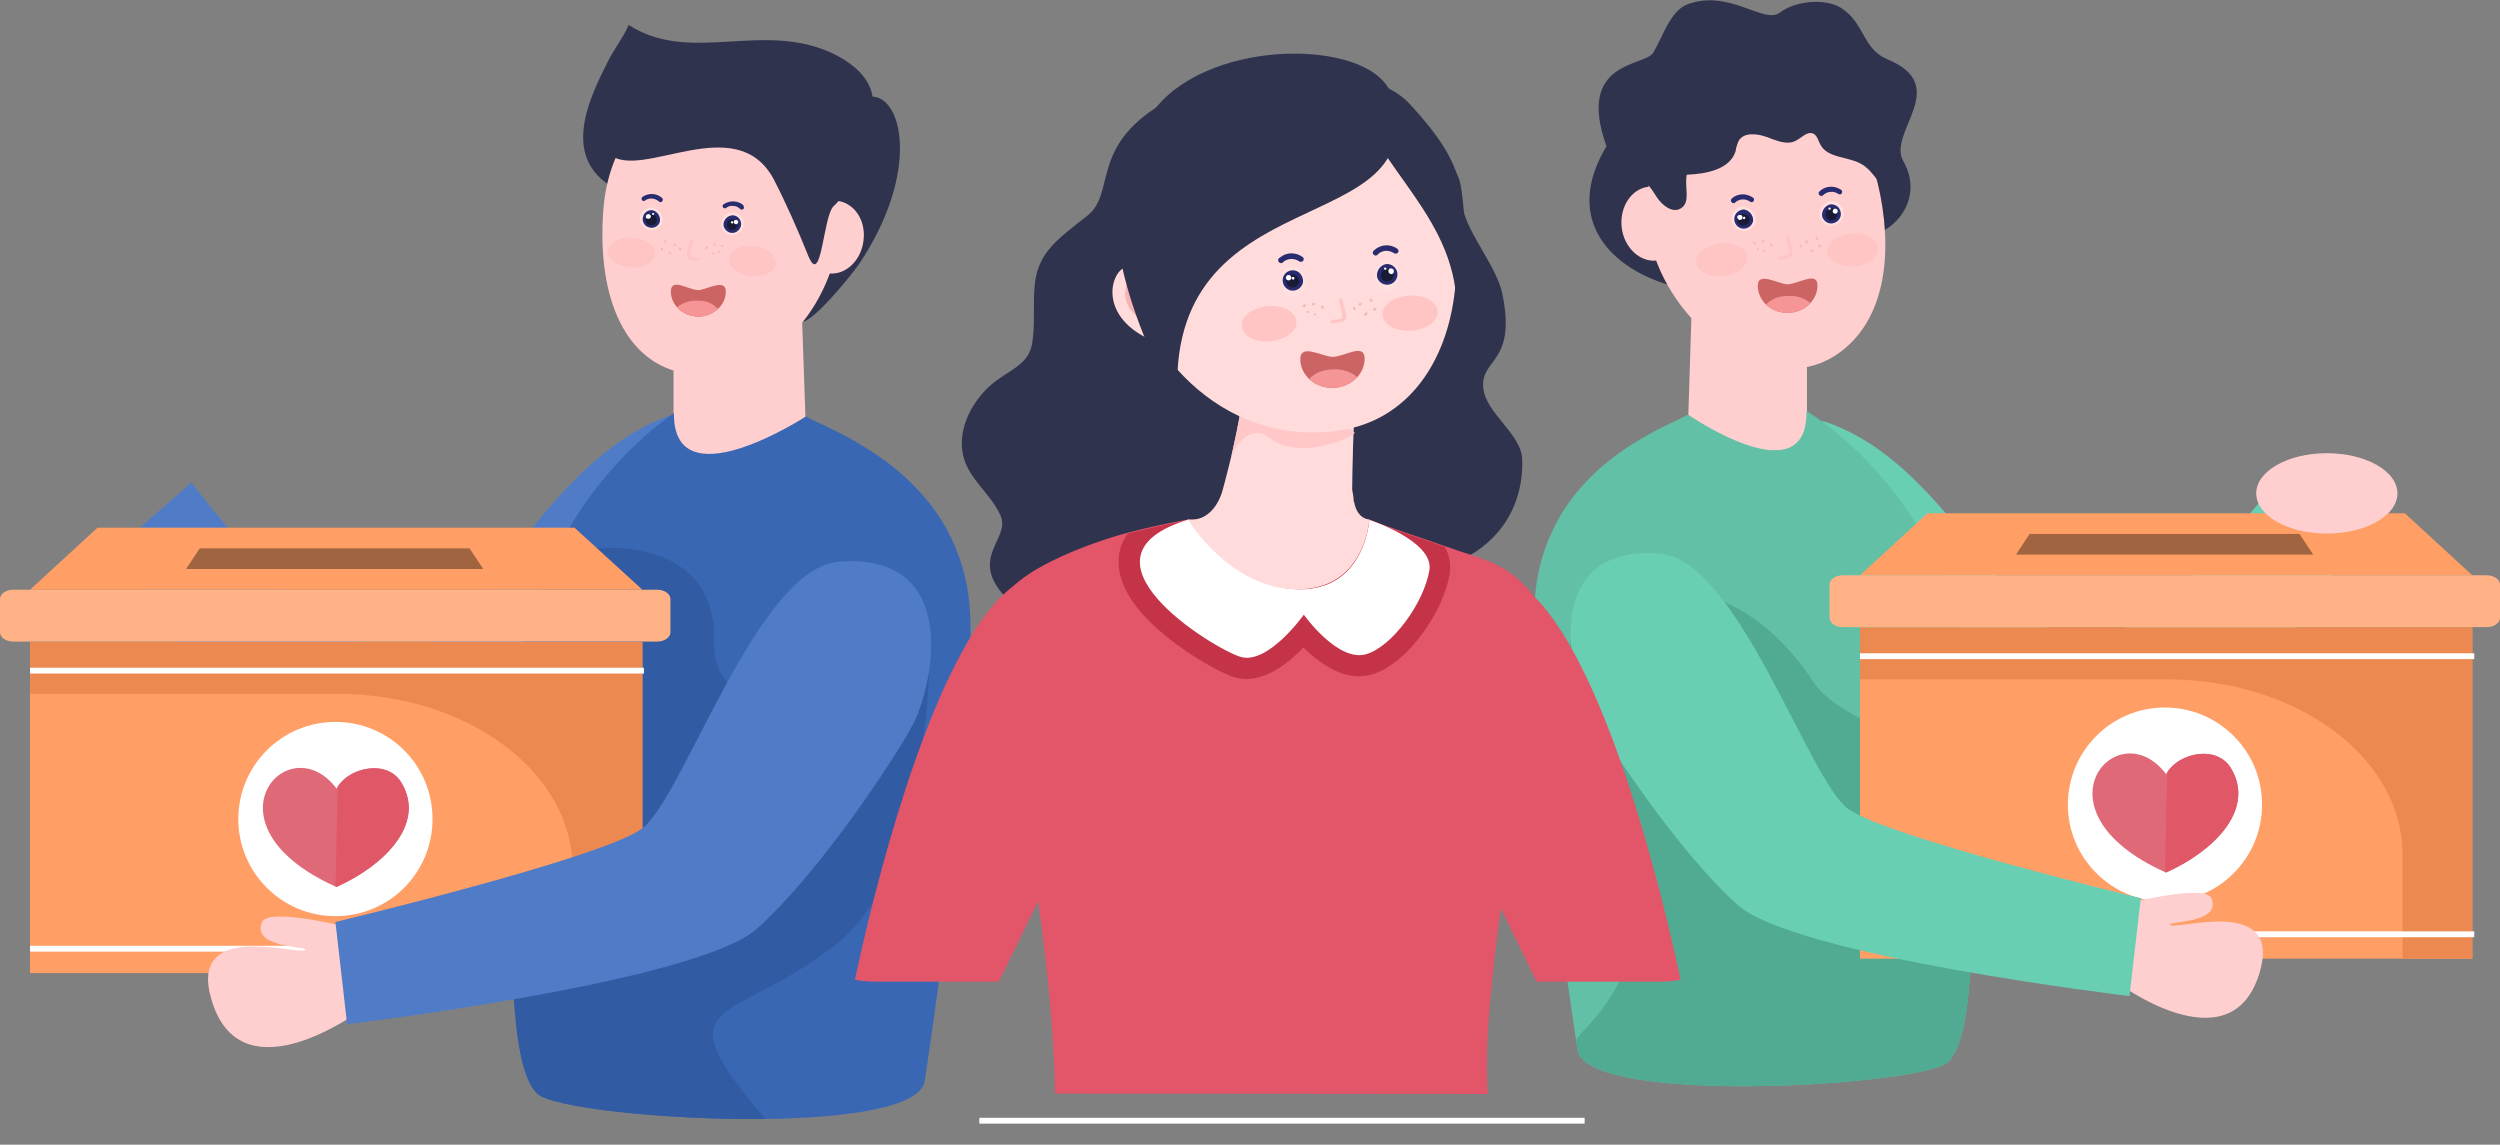 <?xml version="1.0" encoding="utf-8"?>
<!-- Generator: Adobe Illustrator 24.1.2, SVG Export Plug-In . SVG Version: 6.00 Build 0)  -->
<svg version="1.1" id="Layer_1" xmlns="http://www.w3.org/2000/svg" xmlns:xlink="http://www.w3.org/1999/xlink" x="0px" y="0px"
	 viewBox="0 0 641 293.5" style="enable-background:new 0 0 641 293.5;" xml:space="preserve">
<rect x="0" y="0" width="641" height="293.5" fill="#808080" stroke="none"/>
<style type="text/css">
	.st0{fill:#FFCFCF;}
	.st1{fill:none;}
	.st2{fill:#507CC7;}
	.st3{fill:#3A67B3;}
	.st4{fill:#315BA3;}
	.st5{fill:#FF9E65;}
	.st6{fill:#EB8950;}
	.st7{fill:#FFB285;}
	.st8{fill:#FFFFFF;}
	.st9{fill:#E06978;}
	.st10{fill:#E05768;}
	.st11{fill:#A16440;}
	.st12{fill:#30334D;}
	.st13{fill:#CC6464;}
	.st14{fill:#F59595;}
	.st15{fill:#FFE0E0;}
	.st16{fill:#282B6E;}
	.st17{fill:#191B36;}
	.st18{fill:#FFC4C4;}
	.st19{fill:#F2BBBB;}
	.st20{fill:#69CFB3;}
	.st21{fill:#62C0A6;}
	.st22{fill:#50AB92;}
	.st23{fill:#E3566A;}
	.st24{fill:#C43348;}
	.st25{fill:#FFDBDB;}
	.st26{fill:#FFC7C7;}
	.st27{fill:#F5B3B3;}
	.st28{fill:#ED6376;}
	.st29{fill:#E04E60;}
</style>
<path id="Path_591823" class="st0" d="M206.9,118.1l-34.2-0.1V85.3l32.9-4.8L206.9,118.1z"/>
<rect class="st1" width="641" height="293.5"/>
<path id="Path_591824" class="st2" d="M171.6,106.6c-32.6,11.6-48.4,57.4-68.3,60.5s-54.2-43.4-54.2-43.4l-19.5,17.1
	c0,0,36.8,69.6,79.3,68c37.9-1.5,52.3-38.4,52.3-38.4L171.6,106.6z"/>
<path id="Path_591825" class="st3" d="M237.1,277.2c-0.9,5.5-13.5,8.3-29.5,9.3c-3.6,0.2-7.4,0.4-11.2,0.4
	c-25.8,0.3-54.9-2.9-58.6-6.5c-3.4-3.2-5.1-11.8-5.9-24.2c-0.1-2.2-0.3-4.4-0.3-6.8c-0.1-1.8-0.1-3.6-0.2-5.4c0-0.5,0-1,0-1.5
	c-0.1-5.6-0.1-11.6,0-18.1c0.1-6.9,0.3-14.1,0.6-21.8c0.1-3,0.2-6.1,0.3-9.2c0.2-4.2,0.3-8.5,0.5-12.9c0.1-2.7,0.3-5.3,0.6-7.8
	c0-0.5,0.1-1,0.2-1.5c0.3-2.3,0.7-4.5,1.1-6.6c0.9-4.6,2.2-9,3.8-13.4c0.8-2.1,1.6-4.2,2.5-6.2c6.8-15.2,17.4-28.5,30.8-38.4l0,0
	c0.7-0.5,1-0.7,1-0.7c0,0.8,0,1.5,0.1,2.3c2,19.2,33.7-1.4,33.7-1.4h0.1c3.8,2.3,21.3,8.3,32.5,23.4c0.2,0.3,0.4,0.5,0.6,0.8
	c1.1,1.5,2,3,2.9,4.6c3.3,6.1,5.4,12.9,5.9,19.8C250.5,179.1,241.6,247.8,237.1,277.2"/>
<path id="Path_591826" class="st4" d="M238.2,172.7c0,0-1,50.8-23.1,68.8c-26.6,21.7-46.8,13-18.8,45.4c-25.8,0.3-54.9-2.9-58.6-6.5
	c-8.3-8-7-48.9-5.1-99.9c0.4-12.2,3.2-24.3,8.1-35.5l12.4-4.4c0,0,30.7-3.5,30,24C182.4,193.9,238.2,172.7,238.2,172.7"/>
<rect id="Rectangle_20949" x="7.7" y="164.6" class="st5" width="157" height="84.9"/>
<path id="Path_591827" class="st5" d="M164.7,151.2H7.7L25,135.3h122.3L164.7,151.2z"/>
<path id="Path_591828" class="st6" d="M7.7,164.6v13.3h78.8c33.3,0,60.3,20,60.3,44.8v26.8h17.9v-84.9H7.7z"/>
<path id="Path_591829" class="st7" d="M168.5,151.2H3.4c-1.9,0-3.4,1.1-3.4,2.4v8.5c0,1.3,1.5,2.4,3.4,2.4h165.1
	c1.9,0,3.4-1.1,3.4-2.4v-8.5C171.9,152.3,170.4,151.2,168.5,151.2"/>
<path id="Path_591830" class="st8" d="M61.1,210c0-13.7,11.1-24.9,24.9-24.9s24.9,11.1,24.9,24.9S99.8,234.9,86,234.9l0,0
	C72.2,234.9,61.1,223.7,61.1,210L61.1,210"/>
<path id="Path_591831" class="st9" d="M86.3,227.4l-0.3-0.1c-35-15.8-12.1-41.6,0.3-25.1c0.1-0.2,0.2-0.4,0.3-0.5
	c3.1-5,12.8-7.1,16.4-0.9C109.2,211.4,98.4,221.9,86.3,227.4"/>
<path id="Path_591832" class="st10" d="M86.3,227.4l-0.3-0.1l0.6-25.6c3.1-5,12.8-7.1,16.4-0.9C109.2,211.4,98.4,222,86.3,227.4"/>
<path id="Path_591833" class="st11" d="M123.9,145.9H47.7l3.5-5.3h69.2L123.9,145.9z"/>
<rect id="Rectangle_20950" x="7.7" y="242.5" class="st8" width="157.4" height="1.5"/>
<rect id="Rectangle_20951" x="7.7" y="171.2" class="st8" width="157.4" height="1.5"/>
<path id="Path_591835" class="st12" d="M204.7,81.5c0.4,5.2,13.2-10.3,15.7-14C249.5,23.7,208.4-6.8,204.7,81.5"/>
<path id="Path_591836" class="st12" d="M163.4,50.7c-21.4-6.5-13.1-24-7.5-35c1.7-3.4,3.7-5.7,5.3-9.3c14.6,9.4,31.2,0.5,47.9,5.6
	c7.9,2.4,18.1,9,13.6,18.8c0,0,2.1,12.5-5.2,13.5S163.4,50.7,163.4,50.7"/>
<path id="Path_591837" class="st0" d="M213.1,69.2c-7.1,20.3-24.2,28.6-37.4,26.5c-14.8-2.4-22.8-18.5-21-42
	c1.6-20.8,16.3-34.1,35.1-30.7S220,49.4,213.1,69.2"/>
<path id="Path_591838" class="st0" d="M221.4,61.7c-0.6,5.1-4.6,8.9-8.9,8.4s-7.3-5.1-6.7-10.2s4.6-8.9,8.9-8.4
	S222.1,56.5,221.4,61.7"/>
<path id="Path_591839" class="st12" d="M156.3,39.6c8.2,6.8,32.3-11.5,42,6.2c3.3,6.4,6.2,13,8.9,19.7c3.5,8.7,3.8-10.3,6.6-12.7
	s9-12.2,2.7-20.7s-18.8-21.2-33.3-17.5C159.2,20.7,149.2,33.8,156.3,39.6"/>
<path id="Path_591840" class="st0" d="M92.8,258.8c0,0-30.5,23-38.4-1.9c-6.8-21.3,21.6-12,23.8-13.3c1.7-1-14-0.3-11-7.2
	c1.6-3.7,21,1.1,21,1.1L92.8,258.8z"/>
<path id="Path_591841" class="st2" d="M215.3,144c-21.3,1.4-40.1,61-50.9,68.6S86,236.4,86,236.4l3,26.2c0,0,89.6-10.7,105.1-24.5
	s35.1-43.1,40-52.4S247,141.8,215.3,144"/>
<path id="Path_591842" class="st13" d="M186.1,74.8c0,1.7-0.8,3.3-2,4.4c-3,2.8-7.7,2.6-10.5-0.4c-1-1.1-1.6-2.6-1.6-4.1
	c0.1-3.6,4.4-0.4,7.1-0.3C181.2,74.3,186.1,71.2,186.1,74.8"/>
<path id="Path_591843" class="st14" d="M184.1,79.2c-3,2.8-7.7,2.6-10.5-0.4c1.4-1.2,3.3-1.8,5.2-1.7
	C180.8,77,182.7,77.7,184.1,79.2"/>
<path id="Path_591844" class="st15" d="M169.8,56.9c-0.4,1.5-2,2.4-3.6,2c-1.5-0.4-2.4-2-2-3.6c0.4-1.3,1.7-2.2,3.1-2.1
	C169,53.6,170.1,55.2,169.8,56.9"/>
<path id="Path_591845" class="st16" d="M169.2,56.8c-0.3,1.2-1.6,1.9-2.8,1.5c-1.2-0.3-1.9-1.6-1.5-2.8c0.3-1.1,1.3-1.7,2.4-1.6
	C168.6,54.2,169.4,55.5,169.2,56.8"/>
<path id="Path_591846" class="st17" d="M168.4,56.7c-0.2,0.8-1,1.2-1.8,1s-1.2-1-1-1.8c0.2-0.7,0.8-1.1,1.5-1
	C168,55.1,168.5,55.9,168.4,56.7"/>
<path id="Path_591847" class="st8" d="M165.6,55.5c0-0.3,0.3-0.6,0.7-0.6l0,0c0.3,0,0.6,0.3,0.6,0.6s-0.3,0.6-0.6,0.6h-0.1l0,0
	C165.8,56.1,165.5,55.8,165.6,55.5"/>
<path id="Path_591848" class="st8" d="M167.2,54.9c0-0.2,0.1-0.3,0.3-0.3s0.3,0.2,0.2,0.3c0,0.1-0.1,0.2-0.2,0.2l0,0
	C167.3,55.2,167.2,55.1,167.2,54.9"/>
<path id="Path_591849" class="st15" d="M184.9,57.8c0.3,1.6,1.7,2.6,3.3,2.4c1.6-0.3,2.6-1.7,2.4-3.3c-0.2-1.4-1.4-2.4-2.8-2.4
	C186.1,54.6,184.8,56.1,184.9,57.8"/>
<path id="Path_591850" class="st16" d="M185.5,57.8c0.2,1.2,1.4,2.1,2.6,1.9c1.2-0.2,2.1-1.4,1.9-2.6c-0.2-1.1-1.1-1.9-2.2-1.9
	C186.4,55.3,185.4,56.5,185.5,57.8"/>
<path id="Path_591851" class="st17" d="M186.3,57.8c0.1,0.8,0.9,1.3,1.6,1.2c0.8-0.1,1.3-0.9,1.2-1.6c-0.1-0.7-0.7-1.2-1.4-1.2
	C186.9,56.3,186.3,57,186.3,57.8"/>
<path id="Path_591852" class="st8" d="M189.3,56.9c0-0.3-0.4-0.6-0.7-0.5c-0.3,0-0.5,0.3-0.5,0.5c0,0.3,0.3,0.6,0.6,0.6l0,0l0,0
	C188.9,57.6,189.2,57.3,189.3,56.9C189.2,57,189.2,57,189.3,56.9L189.3,56.9"/>
<path id="Path_591853" class="st16" d="M169.8,50.8c-1.4-1.3-3.5-1.4-5.1-0.3c-0.2,0.2-0.3,0.6-0.1,0.8c0.2,0.3,0.6,0.3,0.8,0.1
	c1.1-0.8,2.6-0.6,3.6,0.3c0.3,0.2,0.6,0.2,0.8-0.1C170,51.4,170,51,169.8,50.8L169.8,50.8"/>
<path id="Path_591854" class="st16" d="M190.6,52.6c-1.4-1.2-3.5-1.3-5.1-0.2c-0.3,0.2-0.3,0.6-0.1,0.8s0.6,0.3,0.8,0.1
	c0.5-0.4,1.1-0.6,1.8-0.5c0.7,0,1.3,0.3,1.8,0.8c0.2,0.2,0.6,0.2,0.8,0l0,0c0.2-0.2,0.2-0.6,0-0.8V52.6"/>
<path id="Path_591855" class="st18" d="M179.2,66.2c-0.5-0.1-1.1-0.2-1.6-0.2s-0.8-0.3-0.7-0.8s0.2-1.1,0.4-1.6l0.5-1.8
	c0-0.2-0.2-0.4-0.4-0.4s-0.4,0.1-0.5,0.3l-0.5,2c-0.2,0.6-0.3,1.2-0.3,1.8c0.1,0.6,0.5,1,1,1.2c0.6,0,1.2,0.1,1.8,0.2
	c0.2,0.1,0.4,0,0.5-0.3C179.4,66.5,179.4,66.3,179.2,66.2"/>
<path id="Path_591856" class="st8" d="M187.4,57c0-0.1,0.1-0.3,0.3-0.3l0,0c0.1,0,0.3,0.1,0.3,0.3l0,0c0,0.2-0.1,0.3-0.3,0.3l0,0
	C187.5,57.3,187.4,57.2,187.4,57L187.4,57"/>
<path id="Path_591857" class="st18" d="M198.9,67.6c-0.2,2.1-3.1,3.6-6.4,3.2s-5.8-2.4-5.6-4.5s3.1-3.6,6.4-3.2
	S199.1,65.5,198.9,67.6"/>
<path id="Path_591858" class="st18" d="M168,65.1c-0.1,2.1-2.9,3.7-6.3,3.5s-5.9-2.1-5.8-4.2s2.9-3.7,6.3-3.5S168.1,62.9,168,65.1"
	/>
<path id="Path_591859" class="st19" d="M172.6,62.5C172.6,62.5,172.6,62.4,172.6,62.5l0.1-0.1h0.1h0.1c0,0,0.1,0,0.1,0.1l0.2,0.2
	c0,0,0,0.1,0.1,0.1c0,0.1,0,0.2-0.1,0.3h-0.1H173l0,0c0,0-0.1,0-0.1-0.1l-0.2-0.2C172.6,62.7,172.6,62.6,172.6,62.5"/>
<path id="Path_591860" class="st19" d="M170.4,61.7l0.1-0.1c0.1,0,0.1,0,0.2,0h0.1l0,0c0.1,0,0.1,0.1,0.1,0.1l0,0c0,0,0,0,0,0.1l0,0
	v0.1c0,0,0,0.1,0,0.2c0,0,0,0,0,0.1l-0.1,0.1h-0.1h-0.1l-0.1-0.1l0,0c0,0-0.1,0-0.1-0.1V62C170.4,61.9,170.4,61.9,170.4,61.7
	C170.4,61.8,170.4,61.7,170.4,61.7"/>
<path id="Path_591861" class="st19" d="M171.4,64.6L171.4,64.6l0.1-0.1h0.1h0.1c0.1,0,0.1,0,0.1,0.1l0.2,0.2c0,0,0,0.1,0.1,0.1
	c0,0.1,0,0.1,0,0.2c0,0,0,0.1-0.1,0.1h0h-0.1h-0.1c0,0-0.1,0-0.1-0.1l-0.2-0.2l-0.1-0.1C171.3,64.7,171.3,64.7,171.4,64.6"/>
<path id="Path_591862" class="st19" d="M169.4,63.6L169.4,63.6c0-0.1,0.1-0.1,0.1-0.1h0.1h0.1l0.2,0.1c0.1,0,0.1,0.1,0.1,0.2v0.1V64
	v0.1l-0.1,0.1h-0.1h-0.1l-0.2-0.1c0,0-0.1,0-0.1-0.1s-0.1-0.1-0.1-0.2C169.3,63.7,169.3,63.6,169.4,63.6"/>
<path id="Path_591863" class="st19" d="M174,63.7c0,0,0-0.1,0.1-0.1l0.1-0.1c0.1-0.1,0.1-0.1,0.2-0.1c0.1,0,0.1,0,0.2,0.1l0.1,0.1
	c0,0,0,0.1,0,0.2v0.1c0,0,0,0.1-0.1,0.1l-0.1,0.1l-0.1,0.1c-0.1,0-0.2,0-0.2,0s-0.1,0-0.1-0.1H174c0,0,0-0.1,0-0.2
	C174,63.8,174,63.8,174,63.7"/>
<path id="Path_591864" class="st19" d="M184.9,62.9C184.9,62.9,184.9,62.8,184.9,62.9l0.1-0.1h0.1h0.1c0,0,0.1,0,0.1,0.1l0.1,0.1
	c0,0,0,0.1,0.1,0.1c0,0.1,0,0.2-0.1,0.3h-0.1h-0.1h-0.1c0,0-0.1,0-0.1-0.1l-0.1-0.1c0,0,0-0.1-0.1-0.1
	C184.9,63.1,184.9,63,184.9,62.9"/>
<path id="Path_591865" class="st19" d="M182.9,62.5C182.9,62.5,182.9,62.4,182.9,62.5l0.1-0.1h0.1h0.1c0,0,0.1,0,0.1,0.1l0.1,0.1
	c0.1,0.1,0.1,0.1,0.1,0.2v0.1l-0.1,0.1h-0.1h-0.1h-0.1c0,0-0.1,0-0.1-0.1l-0.1-0.1c0-0.1-0.1-0.1-0.1-0.2
	C182.9,62.6,182.9,62.6,182.9,62.5"/>
<path id="Path_591866" class="st19" d="M184.4,64.2c0.2,0,0.3,0.1,0.3,0.3s-0.1,0.3-0.3,0.3s-0.3-0.1-0.3-0.3l0,0
	C184.2,64.3,184.3,64.2,184.4,64.2"/>
<path id="Path_591867" class="st19" d="M180.9,63.4c0,0,0-0.1,0.1-0.1l0.1-0.1l0.1-0.1c0.1,0,0.1,0,0.2,0c0,0,0.1,0,0.1,0.1v0.1
	c0,0,0,0.1,0,0.2v0.1c0,0,0,0.1-0.1,0.1l-0.1,0.1l-0.1,0.1c-0.1,0-0.1,0-0.2,0c0,0-0.1,0-0.1-0.1v-0.1
	C180.9,63.6,180.9,63.5,180.9,63.4C180.9,63.5,180.9,63.4,180.9,63.4"/>
<path id="Path_591868" class="st19" d="M182.9,64.7c0.2,0,0.3,0.1,0.3,0.3s-0.1,0.3-0.3,0.3l0,0c-0.2,0-0.3-0.1-0.3-0.3
	S182.7,64.7,182.9,64.7"/>
<path id="Path_591869" class="st12" d="M411.9,37.5c-7.9-22.1,9.9-20.4,12-24c2.4-4,4.4-10.8,8.8-12.4c10.7-4,19.7,5.3,23.7,2.1
	c3.8-3,12.5-4,16.6-0.5c5,3.8,4.9,10,10.9,12.5c16.7,6.8-0.1,18.8,4.1,26.1c5.9,10.2-3.3,20.8-13.3,19.4l-45.2,12.8
	C413.2,69.3,400.5,56.5,411.9,37.5"/>
<path id="Path_591870" class="st0" d="M432.6,115.6l30.7-0.1V82.3l-29.5-4.9L432.6,115.6z"/>
<path id="Path_591872" class="st0" d="M424.3,65.9c7.2,20.6,29.9,35.2,45.7,25.6c12.8-7.8,15.4-24.7,12.1-41.5
	c-4.1-20.5-15-34.5-34.1-31S417.3,45.9,424.3,65.9"/>
<path id="Path_591873" class="st0" d="M415.8,58.3c0.6,5.2,4.7,9,9,8.5s7.4-5.2,6.8-10.4s-4.7-9-9-8.5S415.2,53.1,415.8,58.3"/>
<path id="Path_591874" class="st12" d="M486.7,50.6c-4.1-1-5.6-6.2-9.2-8.4s-8.9-1.5-10.8-5.2c-0.5-1-0.8-2.2-1.7-2.7
	c-1.6-0.8-3.1,1.1-4.6,1.8c-2.3,1.2-5-0.1-7.5-1s-5.8-1.2-7.1,1c-0.4,0.9-0.7,1.8-0.8,2.7c-1.5,4.7-7.6,5.8-12.5,6
	c-0.7,3,1.1,7-1.5,8.6c-2.2,1.4-4.9-0.8-6.3-3s-3-4.8-5.6-4.7c0,0,5.9-29.7,34.4-30.4C488.9,14.5,486.7,50.6,486.7,50.6"/>
<path id="Path_591875" class="st13" d="M450.7,73.3c0,1.8,0.8,3.5,2.1,4.8c3.3,3,8.4,2.8,11.4-0.4c1.1-1.2,1.8-2.8,1.8-4.5
	c0-3.8-4.8-0.4-7.7-0.3C455.9,72.8,450.6,69.5,450.7,73.3"/>
<path id="Path_591876" class="st14" d="M452.8,78.1c3.3,3,8.4,2.8,11.4-0.4c-1.6-1.3-3.6-2-5.6-1.8
	C456.1,75.8,453.9,76.8,452.8,78.1"/>
<path id="Path_591877" class="st15" d="M466.6,55.6c0.5,1.7,2.2,2.6,3.9,2.1c1.7-0.5,2.6-2.2,2.1-3.9c-0.4-1.4-1.8-2.4-3.3-2.2
	C467.4,52,466.2,53.8,466.6,55.6"/>
<path id="Path_591878" class="st16" d="M467.2,55.5c0.4,1.3,1.7,2.1,3,1.7c1.3-0.4,2.1-1.7,1.7-3c-0.3-1.2-1.4-1.9-2.6-1.8
	C467.9,52.7,467,54.1,467.2,55.5"/>
<path id="Path_591879" class="st17" d="M468.1,55.4c0.3,0.8,1.1,1.3,1.9,1s1.3-1.1,1-1.9c-0.2-0.7-0.9-1.2-1.6-1.1
	C468.5,53.6,467.9,54.5,468.1,55.4L468.1,55.4"/>
<path id="Path_591880" class="st8" d="M471.2,54.1c0-0.4-0.4-0.6-0.7-0.6l0,0c-0.4,0-0.6,0.4-0.6,0.7l0,0c0,0.4,0.4,0.6,0.7,0.6l0,0
	l0,0C470.9,54.8,471.2,54.5,471.2,54.1L471.2,54.1"/>
<path id="Path_591881" class="st8" d="M469.4,53.5c0-0.2-0.2-0.3-0.3-0.3c-0.2,0-0.3,0.2-0.3,0.3c0,0.2,0.2,0.3,0.3,0.3
	C469.3,53.8,469.4,53.7,469.4,53.5L469.4,53.5L469.4,53.5"/>
<path id="Path_591882" class="st15" d="M450.2,56.6c-0.3,1.7-1.9,2.9-3.6,2.6c-1.7-0.3-2.9-1.9-2.6-3.6c0.2-1.5,1.5-2.6,3.1-2.6
	C448.9,53.2,450.3,54.8,450.2,56.6"/>
<path id="Path_591883" class="st16" d="M449.5,56.6c-0.2,1.3-1.5,2.2-2.8,2s-2.2-1.5-2-2.8c0.2-1.2,1.2-2,2.4-2.1
	C448.5,53.9,449.6,55.2,449.5,56.6"/>
<path id="Path_591884" class="st17" d="M448.6,56.6c-0.1,0.8-0.9,1.4-1.8,1.3s-1.4-0.9-1.3-1.8c0.1-0.7,0.8-1.3,1.5-1.3
	C448,54.9,448.7,55.7,448.6,56.6"/>
<path id="Path_591885" class="st8" d="M445.4,55.7c0-0.4,0.4-0.6,0.8-0.6c0.3,0,0.6,0.3,0.6,0.6c0,0.4-0.3,0.7-0.7,0.7l0,0
	C445.8,56.4,445.5,56.1,445.4,55.7L445.4,55.7L445.4,55.7"/>
<path id="Path_591886" class="st16" d="M466.6,49c1.5-1.4,3.8-1.5,5.5-0.3c0.3,0.2,0.3,0.6,0.1,0.9c-0.2,0.3-0.6,0.3-0.9,0.1
	c-0.6-0.4-1.3-0.6-1.9-0.5c-0.8,0-1.5,0.4-2,0.9c-0.3,0.2-0.7,0.2-0.9-0.1C466.2,49.7,466.2,49.3,466.6,49
	C466.5,49,466.5,49,466.6,49L466.6,49"/>
<path id="Path_591887" class="st16" d="M444,50.9c1.6-1.4,3.8-1.4,5.5-0.2c0.3,0.2,0.3,0.6,0.1,0.9c-0.2,0.3-0.6,0.3-0.9,0.1
	c-1.2-0.9-2.9-0.7-3.9,0.3c-0.3,0.2-0.7,0.1-0.9-0.3C443.7,51.5,443.8,51.2,444,50.9L444,50.9"/>
<path id="Path_591888" class="st18" d="M456.3,65.7c0.6-0.1,1.2-0.2,1.7-0.2c0.5-0.1,0.8-0.3,0.8-0.9c-0.1-0.6-0.2-1.2-0.4-1.7
	l-0.5-2c0-0.2,0.2-0.4,0.4-0.5c0.2,0,0.5,0.1,0.5,0.4l0.5,2.2c0.2,0.6,0.4,1.3,0.3,2c-0.1,0.6-0.5,1.1-1.1,1.3c-0.7,0-1.3,0.1-2,0.3
	c-0.2,0.1-0.5-0.1-0.5-0.3C456,66,456.1,65.8,456.3,65.7"/>
<path id="Path_591889" class="st8" d="M447.5,55.8c0-0.2-0.2-0.3-0.4-0.2c-0.1,0-0.2,0.1-0.2,0.3s0.1,0.3,0.3,0.3
	S447.5,56,447.5,55.8L447.5,55.8L447.5,55.8"/>
<path id="Path_591890" class="st18" d="M434.9,67.3c0.3,2.3,3.4,3.9,7,3.5s6.3-2.6,6.1-4.9s-3.4-3.9-7-3.5S434.7,65,434.9,67.3"/>
<path id="Path_591891" class="st18" d="M468.5,64.5c0.1,2.3,3.2,4,6.8,3.8s6.4-2.3,6.3-4.6s-3.2-4-6.8-3.8S468.4,62.1,468.5,64.5"/>
<path id="Path_591892" class="st19" d="M463.5,61.7C463.5,61.7,463.5,61.6,463.5,61.7l-0.1-0.1c-0.1,0-0.1,0-0.2,0h-0.1
	c-0.1,0-0.1,0-0.1,0.1l-0.2,0.2c-0.1,0.1-0.1,0.3,0,0.5h0.1c0,0,0.1,0,0.2,0h0.1l0.1-0.1l0.2-0.2c0,0,0-0.1,0.1-0.1
	C463.6,61.9,463.6,61.8,463.5,61.7"/>
<path id="Path_591893" class="st19" d="M466,60.8l-0.1-0.1h-0.2h-0.1l0,0c-0.1,0-0.1,0.1-0.1,0.2l0,0V61l0,0v0.1c0,0.1,0,0.1,0,0.2
	l0.1,0.1c0,0,0.1,0.1,0.2,0.1h0.1h0.1c0,0,0.1,0,0.1-0.1l0,0c0,0,0.1,0,0.1-0.1v-0.1c0-0.1,0-0.1,0-0.2
	C466.1,60.9,466,60.9,466,60.8"/>
<path id="Path_591894" class="st19" d="M464.9,64C464.8,64,464.8,63.9,464.9,64l-0.1-0.1c-0.1,0-0.1,0-0.2,0h-0.1
	c-0.1,0-0.1,0-0.1,0.1l-0.2,0.2c-0.1,0.1-0.1,0.1-0.1,0.2v0.1c0,0,0,0.1,0.1,0.1h0.1c0.1,0,0.1,0,0.2,0h0.1c0.1,0,0.1,0,0.1-0.1
	l0.2-0.2c0,0,0-0.1,0.1-0.1C464.9,64.2,464.9,64.1,464.9,64"/>
<path id="Path_591895" class="st19" d="M467,62.9L467,62.9c-0.1-0.1-0.1-0.1-0.2-0.2h-0.1c-0.1,0-0.1,0-0.2,0l-0.2,0.1
	c0,0-0.1,0-0.1,0.1c-0.1,0.1-0.1,0.2,0,0.3v0.1l0.1,0.1h0.1c0.1,0,0.1,0,0.2,0l0.2-0.1c0,0,0.1,0,0.1-0.1
	C467,63.1,467,63.1,467,62.9C467.1,62.9,467.1,62.9,467,62.9"/>
<path id="Path_591896" class="st19" d="M462,63c0-0.1,0-0.1-0.1-0.1l-0.1-0.1c0,0-0.1,0-0.1-0.1c-0.1,0-0.2,0-0.2,0s-0.1,0-0.1,0.1
	v0.1c0,0.1,0,0.1,0,0.2v0.1c0,0.1,0,0.1,0.1,0.1l0.1,0.1l0.1,0.1c0.1,0,0.2,0,0.2,0s0.1,0,0.1-0.1v-0.1C462,63.2,462,63.1,462,63
	C462,63.1,462,63,462,63"/>
<path id="Path_591897" class="st19" d="M450.1,62.1C450.1,62.1,450.1,62,450.1,62.1L450,62h-0.1h-0.1l-0.1,0.1l-0.1,0.1
	c-0.1,0.1-0.1,0.3,0,0.5h0.1c0.1,0,0.1,0,0.2,0h0.1c0.1,0,0.1,0,0.1-0.1l0.1-0.1c0,0,0-0.1,0.1-0.1
	C450.2,62.3,450.2,62.2,450.1,62.1"/>
<path id="Path_591898" class="st19" d="M452.4,61.7C452.3,61.7,452.3,61.6,452.4,61.7l-0.1-0.1c-0.1,0-0.1,0-0.2,0H452l-0.1,0.1
	l-0.1,0.1c-0.1,0.1-0.1,0.1-0.1,0.2v0.1c0,0,0,0.1,0.1,0.1h0.1c0.1,0,0.1,0,0.2,0h0.1c0.1,0,0.1,0,0.1-0.1l0.1-0.1
	c0,0,0-0.1,0.1-0.1C452.4,61.9,452.4,61.8,452.4,61.7"/>
<path id="Path_591899" class="st19" d="M450.7,63.5c-0.2,0-0.3,0.1-0.3,0.3s0.1,0.3,0.3,0.3c0.2,0,0.3-0.1,0.3-0.3
	C451,63.7,450.8,63.5,450.7,63.5"/>
<path id="Path_591900" class="st19" d="M454.5,62.7c0-0.1,0-0.1-0.1-0.1l-0.1-0.1l-0.1-0.1c-0.1,0-0.2,0-0.2,0s-0.1,0-0.1,0.1v0.1
	c0,0,0,0.1,0,0.2v0.1c0,0.1,0,0.1,0.1,0.1h0c0.1,0.1,0.3,0.1,0.5,0v-0.1C454.5,62.8,454.5,62.8,454.5,62.7L454.5,62.7"/>
<path id="Path_591901" class="st19" d="M452.4,64.1c-0.2,0-0.3,0.1-0.3,0.3c0,0.2,0.1,0.3,0.3,0.3c0.2,0,0.3-0.1,0.3-0.3
	C452.7,64.3,452.6,64.1,452.4,64.1L452.4,64.1"/>
<path id="Path_591902" class="st20" d="M467.2,107.9c32,10.1,46.1,53.1,65.2,56.1s51.8-41.5,51.8-41.5l18.7,16.3
	c0,0-35.2,66.6-75.8,65c-36.2-1.4-50.7-35.7-50.7-35.7L467.2,107.9z"/>
<path id="Path_591903" class="st21" d="M505.5,242.2c0,0.5,0,1,0,1.5c-0.1,1.9-0.2,3.7-0.3,5.4v0.1c-0.8,11.8-2.5,20-5.7,23.1
	c-3.5,3.3-30.6,6.4-55.1,6.2c-20.4-0.2-38.9-2.7-39.9-9.3c-0.1-0.8-0.3-1.6-0.4-2.5c-4.5-29.3-12.4-91.9-10.5-113.9
	c0.7-8.5,3.6-16.7,8.5-23.7c10.5-14.9,27.1-20.6,30.7-22.8c0,0,30.4,21,30.4-0.6v-0.3c0,0,1.5,0.9,3.9,2.6
	c9.8,7.3,18.1,16.4,24.5,26.8c5.5,9,9.3,18.9,11.2,29.3c0.4,2.1,0.7,4.3,0.9,6.6c0.1,0.5,0.1,1,0.1,1.5c0.1,1.5,0.2,3,0.3,4.5
	c0,0.2,0,0.5,0,0.7c0.2,5.8,0.4,11.4,0.6,16.8c0,1.3,0.1,2.5,0.1,3.8c0.3,7.2,0.4,14.2,0.5,20.6
	C505.7,227.4,505.7,235.3,505.5,242.2"/>
<path id="Path_591904" class="st22" d="M505.5,242.2c0,0.5,0,1,0,1.5c-0.1,1.9-0.2,3.7-0.3,5.4v0.1c-0.8,11.8-2.5,20-5.7,23.1
	c-3.5,3.3-30.6,6.4-55.1,6.2c-20.4-0.2-38.9-2.7-39.9-9.3c-0.1-0.8-0.3-1.6-0.4-2.5c0.5-0.8,1.1-1.5,1.7-2.2
	c14.8-15.2,17.5-31.5,4.4-53.5s-7.4-46.7-7.4-46.7l36.7-10.8c0,0,13.3,2.9,25.5,21.4c5.3,8.1,22.4,14.6,39.9,19.4
	c0,1.3,0.1,2.5,0.1,3.8c0.2,7.3,0.4,14.2,0.5,20.7C505.8,227.4,505.8,235.3,505.5,242.2"/>
<rect id="Rectangle_20954" x="476.9" y="160.9" class="st5" width="157" height="84.9"/>
<path id="Path_591905" class="st5" d="M633.9,147.5h-157l17.3-15.9h122.4L633.9,147.5z"/>
<path id="Path_591906" class="st6" d="M476.9,160.9v13.3h78.8c33.3,0,60.3,20.1,60.3,44.8v26.8h17.9v-84.9H476.9z"/>
<path id="Path_591907" class="st7" d="M637.6,147.5H472.5c-1.9,0-3.4,1.1-3.4,2.4v8.5c0,1.3,1.5,2.4,3.4,2.4h165.1
	c1.9,0,3.4-1.1,3.4-2.4v-8.5C641,148.6,639.5,147.5,637.6,147.5"/>
<path id="Path_591908" class="st8" d="M530.2,206.3c0-13.7,11.1-24.9,24.9-24.9c13.7,0,24.9,11.1,24.9,24.9
	c0,13.7-11.1,24.9-24.9,24.9l0,0C541.3,231.1,530.2,220,530.2,206.3L530.2,206.3"/>
<path id="Path_591909" class="st9" d="M555.4,223.7l-0.3-0.1c-35-15.8-12.1-41.6,0.3-25.1c0.1-0.2,0.2-0.4,0.3-0.5
	c3.1-5,12.8-7.1,16.4-0.9C578.3,207.7,567.5,218.3,555.4,223.7"/>
<path id="Path_591910" class="st10" d="M555.4,223.7l-0.3-0.1l0.6-25.6c3.1-5,12.8-7.1,16.4-0.9
	C578.3,207.7,567.5,218.3,555.4,223.7"/>
<path id="Path_591911" class="st11" d="M593.1,142.2h-76.2l3.5-5.3h69.2L593.1,142.2z"/>
<rect id="Rectangle_20955" x="476.9" y="238.8" class="st8" width="157.5" height="1.5"/>
<rect id="Rectangle_20956" x="476.9" y="167.5" class="st8" width="157.5" height="1.5"/>
<path id="Path_591912" class="st0" d="M542.5,251.7c0,0,29.1,22,36.7-1.8c6.5-20.4-20.6-11.5-22.7-12.7c-1.7-1,13.4-0.3,10.5-6.9
	c-1.5-3.6-20.1,1-20.1,1L542.5,251.7z"/>
<path id="Path_591913" class="st20" d="M425.3,141.9c20.4,1.4,38.3,58.3,48.7,65.6s74.9,22.8,74.9,22.8l-2.9,25.1
	c0,0-85.7-10.2-100.5-23.4s-33.5-41.2-38.3-50.1S394.9,139.9,425.3,141.9"/>
<path id="Path_591914" class="st0" d="M614.7,126.5c0,5.7-8.1,10.3-18.1,10.3s-18.1-4.6-18.1-10.3s8.1-10.3,18.1-10.3
	S614.7,120.8,614.7,126.5"/>
<path id="Path_591915" class="st12" d="M390.3,117.8c-0.2-6.6-9.4-11.8-10-18.4c-0.7-7.6,8.6-6.1,4.9-24.1c-1.4-6.5-7.7-14-9.7-20.3
	c-0.9-2.8-0.4-5.9-1.3-8.8c-1.4-4.3-5.9-7.6-11-9.3s-10.7-2.1-16.3-2.5l-47-8.9c-21,11.5-13.5,23.8-21.1,29.8s-12.7,9.4-13.5,17.8
	c-0.5,5,0.2,10.2-0.7,15.2c-1.1,5.9-7.1,6.8-11.7,11.5s-7.2,11-6,16.7c1.3,6.3,6.9,9.7,9.6,15.6c2.9,6.1-8.7,10.9,1.8,21.5
	c4.3,4.4,15.3,3.8,22.3,2.4s13.1-5.1,18.8-8.9s11.3-7.8,18-10.2c9.2-3.3,19.5-3.1,29.3-2.8s17.6,13.4,26.7,9.9
	S390.7,131.5,390.3,117.8"/>
<path id="Path_591916" class="st23" d="M283.6,195.3l-27.5,56.4h-32c-1.6,0-3.3-0.2-4.9-0.5c5-23.6,17.9-74.8,35-95.5
	c1.8-2.2,3.8-4.1,6.1-5.8l0.2-0.1c0.3-0.3,2.3,3.8,4.7,9.5C270.2,171.2,283.6,195.3,283.6,195.3"/>
<path id="Path_591917" class="st23" d="M366.5,195.3l27.5,56.4h32c1.6,0,3.3-0.2,4.9-0.5c-5-23.6-17.9-74.8-35-95.5
	c-1.8-2.2-3.8-4.1-6.1-5.8l-0.2-0.1c-0.3-0.3-2.3,3.8-4.7,9.5C379.9,171.2,366.5,195.3,366.5,195.3"/>
<path id="Path_591918" class="st23" d="M381.5,280.5c-2.9-32.9,17.9-120.4,11.1-128.5s-12.3-8.4-22.2-12c-6.4-2.3-13.1-4.3-19.3-6.8
	h-46.5c-4.4,0.8-9.8,1.9-15.5,3.4c-9.8,2.6-25.4,8.7-30.2,14.8c-8.2,10.4,10.7,73.8,11.6,129L381.5,280.5z"/>
<path id="Path_591919" class="st24" d="M286.8,144.1c0,6.2,4.4,12.9,13,19.7c6.1,4.8,13.2,8.7,16.5,9.8c1,0.3,2.1,0.5,3.2,0.5
	c5.7,0,11.1-4.3,14.7-8.1c3.5,3.5,8.7,7.4,14.2,7.4c1.2,0,2.3-0.2,3.5-0.5c9.2-2.9,18.2-16.2,19.8-25.7c0.4-2.4,0-4.9-1.3-7
	c-6.4-2.3-13.1-4.3-19.3-6.8h-5.4c-0.3,2.4-1,4.6-2.1,6.7c-2.2,4-5.5,5.9-10.3,5.9c-9.9,0-18.1-8.1-21.9-12.6h-6.7
	c-4.4,0.8-9.8,1.9-15.5,3.4C287.6,138.8,286.8,141.4,286.8,144.1"/>
<path id="Path_591920" class="st8" d="M351.1,133.3c0,0,16.6,5.4,15.4,12.9c-1.4,8.4-9.5,19.5-16.1,21.5
	c-7.3,2.3-16.1-10.1-16.1-10.1s-9.2,13-16.3,10.8s-45-25.6-13.2-35.2c0,0,11.9,17.9,28.6,17.9S351.1,133.2,351.1,133.3"/>
<path id="Path_591921" class="st25" d="M313.5,125.6c8.1,25.9,37.6,20.5,33.2,0c0-2.7,0.1-6.4,0.2-10.1c0-0.2,0-0.3,0-0.5
	c0.2-6.4,0.5-12.4,0.5-12.4l-18.8-8.1l-4.6-2l-5-2.2c0.1,0.6,0.2,1.2,0.3,1.8c0.4,6-1.8,17.1-3.6,24.9
	C314.5,122,313.5,125.6,313.5,125.6"/>
<path id="Path_591922" class="st26" d="M315.7,117.1c1.7-4.4,5.8-8.1,9.7-4.9c6.7,5.5,19.2,1.2,22-1.2c0,0-14.6-11.8-18.7-16.5
	l-1.4-1.6c-1.1-0.2-2.1-0.4-3.2-0.4c-1.5-0.1-3.3-0.2-4.8-0.3C319.7,98.2,317.5,109.3,315.7,117.1"/>
<path id="Path_591923" class="st25" d="M299.6,88.8c0.5,0.2,1.1,0.3,1.7,0.4l-0.1-1.1l-1-11.8c-1.3-2.5-2.4-5.1-3.1-7.7v-0.1
	c-2.3-0.8-6-1.6-9,0.2C284.1,70.9,281.6,83.6,299.6,88.8"/>
<path id="Path_591924" class="st27" d="M299.2,84.2c0.4,0.1,0.8,0.1,1.2,0.2l-0.2-0.7l-1.5-7.9c-1.1-1.6-2-3.2-2.7-5l0,0
	c-1.6-0.4-4.1-0.7-6,0.7C287.5,73.3,286.7,82.1,299.2,84.2"/>
<path id="Path_591925" class="st25" d="M287,61.8c2.5,23.8,23,52.2,54.8,48.8c36.9-3.9,40.5-59.4,15.9-84.9
	c-22.7,6.1-38.6,7.6-61.6,7.5C291.5,41.3,286.1,52.2,287,61.8"/>
<path id="Path_591926" class="st12" d="M373.4,76.3c3.9-25.8,2.9-33.5-11.9-49.6C356.4,21.1,346,19,346,19
	C349.6,40.6,371.5,52.8,373.4,76.3"/>
<path id="Path_591927" class="st12" d="M302,103.4c-4.1-59.5,66.2-40.6,54.8-78.9c-4.1-13.9-42.7-15.2-58.8,1.3
	c-6.7,6.9-13.5,21.3-11.3,37.1C288.5,75.4,294.5,91.3,302,103.4"/>
<path id="Path_591928" class="st25" d="M313.5,125.6c0,0-1.9,8.3-8.9,7.6c0,0,10.7,17.9,28.1,17.9s18.4-17.9,18.4-17.9
	s-3.1,0-3.9-4.5L313.5,125.6z"/>
<path id="Path_591929" class="st13" d="M333.4,92.1c0,2,0.9,3.8,2.3,5.1c3.5,3.2,9,3,12.3-0.5c1.2-1.3,1.9-3,1.9-4.8
	c-0.1-4.1-5.2-0.4-8.2-0.4C339.1,91.5,333.4,87.9,333.4,92.1"/>
<path id="Path_591930" class="st14" d="M335.7,97.2c3.6,3.2,9,3,12.3-0.5c-1.7-1.4-3.8-2.1-6-2C339.3,94.7,336.9,95.7,335.7,97.2"/>
<path id="Path_591931" class="st15" d="M352.4,71.1c0.2,2.2,1.9,3.8,3.7,3.6s3.1-2.1,2.9-4.3s-1.9-3.8-3.7-3.6S352.2,69,352.4,71.1"
	/>
<path id="Path_591932" class="st16" d="M353.1,71.1c0.4,1.4,1.9,2.2,3.3,1.8s2.2-1.9,1.8-3.3c-0.4-1.2-1.5-2-2.8-1.9
	C353.9,68,352.8,69.5,353.1,71.1"/>
<path id="Path_591933" class="st17" d="M354.1,71c0.2,0.9,1.2,1.4,2,1.1c0.9-0.2,1.4-1.2,1.1-2c-0.2-0.8-1-1.3-1.8-1.2
	C354.5,69.1,353.9,70,354.1,71"/>
<path id="Path_591934" class="st8" d="M357.4,69.5c0-0.4-0.4-0.7-0.8-0.7s-0.7,0.4-0.6,0.8c0,0.4,0.4,0.7,0.8,0.7l0,0l0,0
	C357.1,70.3,357.4,69.9,357.4,69.5"/>
<path id="Path_591935" class="st8" d="M355.5,68.9c0-0.2-0.2-0.3-0.4-0.3c-0.2,0-0.3,0.2-0.2,0.4c0,0.1,0.2,0.2,0.3,0.2l0,0
	C355.4,69.2,355.5,69,355.5,68.9"/>
<path id="Path_591936" class="st15" d="M334.8,72.2c0,2.2-1.4,4-3.3,4s-3.3-1.7-3.4-3.9s1.4-4,3.3-4S334.8,70.1,334.8,72.2"/>
<path id="Path_591937" class="st16" d="M334.1,72.3c-0.2,1.4-1.6,2.4-3,2.2s-2.4-1.6-2.2-3c0.2-1.3,1.3-2.2,2.6-2.2
	C333,69.3,334.2,70.7,334.1,72.3"/>
<path id="Path_591938" class="st17" d="M333.1,72.3c-0.1,0.9-1,1.5-1.9,1.4s-1.5-1-1.4-1.9c0.1-0.8,0.8-1.4,1.6-1.4
	C332.4,70.4,333.2,71.3,333.1,72.3"/>
<path id="Path_591939" class="st8" d="M329.7,71.2c0-0.4,0.3-0.7,0.7-0.7c0.4,0,0.7,0.3,0.7,0.7c0,0.4-0.3,0.7-0.7,0.7l0,0l0,0
	C330,71.9,329.7,71.6,329.7,71.2"/>
<path id="Path_591940" class="st16" d="M352.4,64.1c1.7-1.5,4.1-1.6,5.9-0.3c0.3,0.2,0.4,0.7,0.1,1l0,0c-0.3,0.3-0.7,0.3-1,0.1
	c-0.6-0.4-1.3-0.6-2.1-0.6c-0.8,0.1-1.6,0.4-2.1,1c-0.3,0.3-0.7,0.3-1,0l0,0c-0.3-0.3-0.3-0.7,0-1l0,0L352.4,64.1"/>
<path id="Path_591941" class="st16" d="M328.1,66.1c1.7-1.5,4.1-1.5,5.9-0.2c0.3,0.2,0.4,0.7,0.1,1l0,0c-0.3,0.3-0.7,0.3-1,0.1
	c-1.3-0.9-3.1-0.8-4.2,0.3c-0.3,0.3-0.7,0.2-1-0.1c-0.3-0.3-0.2-0.7,0-1l0,0L328.1,66.1"/>
<path id="Path_591942" class="st18" d="M341.4,82.1c0.6-0.2,1.2-0.2,1.9-0.2c0.6-0.1,0.9-0.4,0.9-0.9c-0.1-0.6-0.2-1.3-0.4-1.9
	l-0.5-2.1c-0.1-0.2,0.2-0.5,0.4-0.5c0.3,0,0.5,0.2,0.5,0.4l0.6,2.3c0.2,0.7,0.4,1.4,0.4,2.1c-0.1,0.7-0.6,1.2-1.2,1.3
	c-0.7,0-1.4,0.1-2.1,0.3c-0.2,0.1-0.5,0-0.6-0.2l0,0C341.1,82.4,341.2,82.2,341.4,82.1L341.4,82.1"/>
<path id="Path_591943" class="st8" d="M331.9,71.3c0-0.2-0.2-0.3-0.4-0.3s-0.3,0.2-0.3,0.4c0,0.2,0.2,0.3,0.3,0.3l0,0
	C331.8,71.7,331.9,71.5,331.9,71.3"/>
<path id="Path_591944" class="st18" d="M318.4,83.7c0.3,2.5,3.6,4.2,7.5,3.8s6.8-2.8,6.5-5.2s-3.6-4.2-7.5-3.8
	S318.1,81.2,318.4,83.7"/>
<path id="Path_591945" class="st18" d="M354.5,80.7c0.1,2.5,3.4,4.3,7.3,4.1s6.9-2.4,6.8-4.9s-3.4-4.3-7.3-4.1
	S354.4,78.2,354.5,80.7"/>
<path id="Path_591946" class="st19" d="M349.1,77.7c0,0,0-0.1-0.1-0.1l0,0c-0.1,0-0.1,0-0.2,0h-0.1c-0.1,0-0.1,0-0.1,0.1l-0.2,0.2
	c-0.1,0.1-0.1,0.3,0,0.5h0.1c0.1,0,0.1,0,0.2,0h0.1c0.1,0,0.1,0,0.1-0.1l0.2-0.2l0.1-0.1v-0.1C349.2,77.8,349.2,77.8,349.1,77.7"/>
<path id="Path_591947" class="st19" d="M351.8,76.7c0,0-0.1-0.1-0.2-0.1s-0.1,0-0.2,0h-0.1l0,0c-0.1,0-0.1,0.1-0.1,0.2l0,0v0.1l0,0
	V77c0,0.1,0,0.1,0,0.2l0.1,0.1c0.1,0,0.1,0.1,0.2,0.1h0.1h0.1c0,0,0.1,0,0.1-0.1l0,0l0.1-0.1v-0.1c0-0.1,0-0.1,0-0.2
	C351.9,76.9,351.8,76.8,351.8,76.7"/>
<path id="Path_591948" class="st19" d="M350.6,80.2c0,0,0-0.1-0.1-0.1h-0.1c-0.1,0-0.1,0-0.2,0h-0.1c-0.1,0-0.1,0-0.1,0.1l-0.2,0.2
	c-0.1,0.1-0.1,0.3,0,0.5h0.1c0.1,0,0.1,0,0.2,0.1h0.1c0.1,0,0.1-0.1,0.1-0.1l0.2-0.2l0.1-0.1C350.6,80.4,350.6,80.3,350.6,80.2"/>
<path id="Path_591949" class="st19" d="M352.9,79L352.9,79c-0.1-0.1-0.1-0.1-0.2-0.1h-0.1c-0.1,0-0.1,0-0.2,0l-0.2,0.1l-0.1,0.1
	l-0.1,0.1c0,0.1,0,0.2,0,0.3l0.1,0.1l0.1,0.1h0.1c0.1,0,0.1,0,0.2,0l0.2-0.1l0.1-0.1l0.1-0.1v-0.1C352.9,79.1,352.9,79.1,352.9,79"
	/>
<path id="Path_591950" class="st19" d="M347.6,79.1c0-0.1-0.1-0.1-0.1-0.2l-0.1-0.1l-0.1-0.1c-0.1-0.1-0.3,0-0.4,0.1v0.1
	c0,0.1,0,0.1,0,0.2v0.1c0,0.1,0.1,0.1,0.1,0.1l0.1,0.1l0.1,0.1c0.1,0,0.2,0,0.3,0c0,0,0.1,0,0.1-0.1v-0.1
	C347.5,79.3,347.5,79.2,347.6,79.1C347.5,79.1,347.5,79.1,347.6,79.1"/>
<path id="Path_591951" class="st19" d="M334.8,78.2c0,0,0-0.1-0.1-0.1l-0.1-0.1c-0.1,0-0.1,0-0.2,0h-0.1c-0.1,0-0.1,0-0.1,0.1
	l-0.1,0.1l-0.1,0.1c0,0.1,0,0.2,0,0.3c0,0,0,0.1,0.1,0.1l0.1,0.1c0.1,0,0.1,0,0.2,0h0.1c0.1,0,0.1,0,0.1-0.1l0.1-0.1l0.1-0.1
	C334.8,78.3,334.8,78.2,334.8,78.2"/>
<path id="Path_591952" class="st19" d="M337.1,77.7c0,0,0-0.1-0.1-0.1l0,0c-0.1,0-0.1,0-0.2,0h-0.1c-0.1,0-0.1,0-0.1,0.1l-0.1,0.1
	l-0.1,0.1c0,0.1,0,0.2,0,0.3c0,0,0,0.1,0.1,0.1h0.1c0.1,0,0.1,0,0.2,0h0.1c0.1,0,0.1,0,0.1-0.1l0.1-0.1c0.1-0.1,0.1-0.2,0.1-0.2
	C337.2,77.8,337.2,77.8,337.1,77.7"/>
<path id="Path_591953" class="st19" d="M335.3,79.7c-0.2,0-0.3,0.1-0.3,0.3c0,0.2,0.1,0.3,0.3,0.3c0.2,0,0.3-0.1,0.3-0.3l0,0
	C335.6,79.8,335.5,79.7,335.3,79.7"/>
<path id="Path_591954" class="st19" d="M339.4,78.7c0-0.1,0-0.1-0.1-0.2l-0.1-0.1c-0.1-0.1-0.1-0.1-0.2-0.1s-0.2,0-0.2,0.1l-0.1,0.1
	c0,0.1,0,0.1,0,0.2v0.1c0,0.1,0,0.1,0.1,0.2l0.1,0.1l0.1,0.1c0.1,0,0.2,0,0.3,0l0.1-0.1l0.1-0.1C339.4,78.9,339.4,78.9,339.4,78.7
	L339.4,78.7"/>
<path id="Path_591955" class="st19" d="M337.1,80.3c-0.2,0-0.3,0.2-0.3,0.3c0,0.2,0.1,0.3,0.3,0.3c0.2,0,0.3-0.2,0.3-0.3
	S337.3,80.3,337.1,80.3"/>
<rect id="Rectangle_20957" x="546.1" y="362.8" class="st5" width="154.8" height="83.7"/>
<path id="Path_591956" class="st5" d="M700.8,349.5H546.1l17.1-15.7h120.6L700.8,349.5z"/>
<path id="Path_591957" class="st6" d="M546.1,362.8v13.1h77.7c32.8,0,59.5,19.8,59.5,44.1v26.5H701v-83.7H546.1z"/>
<path id="Path_591958" class="st7" d="M704.6,349.5H541.8c-1.8,0-3.3,1.1-3.3,2.4v8.4c0,1.3,1.5,2.4,3.3,2.4h162.8
	c1.8,0,3.3-1.1,3.3-2.4v-8.4C707.9,350.6,706.4,349.5,704.6,349.5"/>
<path id="Path_591959" class="st8" d="M598.6,407.5c0-13.5,11-24.5,24.5-24.5s24.5,11,24.5,24.5s-11,24.5-24.5,24.5l0,0
	C609.6,432,598.6,421,598.6,407.5L598.6,407.5L598.6,407.5"/>
<path id="Path_591960" class="st28" d="M623.5,424.6l-0.3-0.1c-34.5-15.6-11.9-41,0.3-24.7c0.1-0.2,0.2-0.4,0.3-0.5
	c3.1-4.9,12.6-7,16.2-0.9C646.1,408.9,635.4,419.3,623.5,424.6"/>
<path id="Path_591961" class="st29" d="M623.5,424.6l-0.3-0.1l0.6-25.3c3.1-4.9,12.6-7,16.2-0.9
	C646.1,408.9,635.4,419.3,623.5,424.6"/>
<path id="Path_591962" class="st11" d="M660.6,344.3h-75.1l3.4-5.3h68.3L660.6,344.3z"/>
<rect id="Rectangle_20958" x="251.1" y="286.6" class="st8" width="155.2" height="1.5"/>
<rect id="Rectangle_20959" x="546.1" y="369.3" class="st8" width="155.2" height="1.5"/>
<path id="Path_591963" class="st0" d="M318.6,444.8c0,0-30.1,6.2-27.3-14.6c2.4-17.9,19.9-1.3,21.9-1.5c1.6-0.2-10.1-5.1-5.5-9.1
	c2.5-2.2,14.9,8,14.9,8L318.6,444.8z"/>
<path id="Path_591964" class="st0" d="M246.5,444.8c0,0,30.1,6.2,27.3-14.6c-2.4-17.9-19.9-1.3-21.9-1.5c-1.6-0.2,10.1-5.1,5.5-9.1
	c-2.5-2.2-14.9,8-14.9,8L246.5,444.8z"/>
<path id="Path_591965" class="st23" d="M388,434.1c0,0,6.9,19.9-2.9,29.3c-12.3,11.8-69.9-15.2-69.9-15.2l7.5-22.4L388,434.1z"/>
<path id="Path_591966" class="st23" d="M176.3,434.1c0,0-6.8,22.4,2.1,32.5c7.6,8.7,70.7-18.5,70.7-18.5l-5.9-21.4L176.3,434.1z"/>
</svg>
